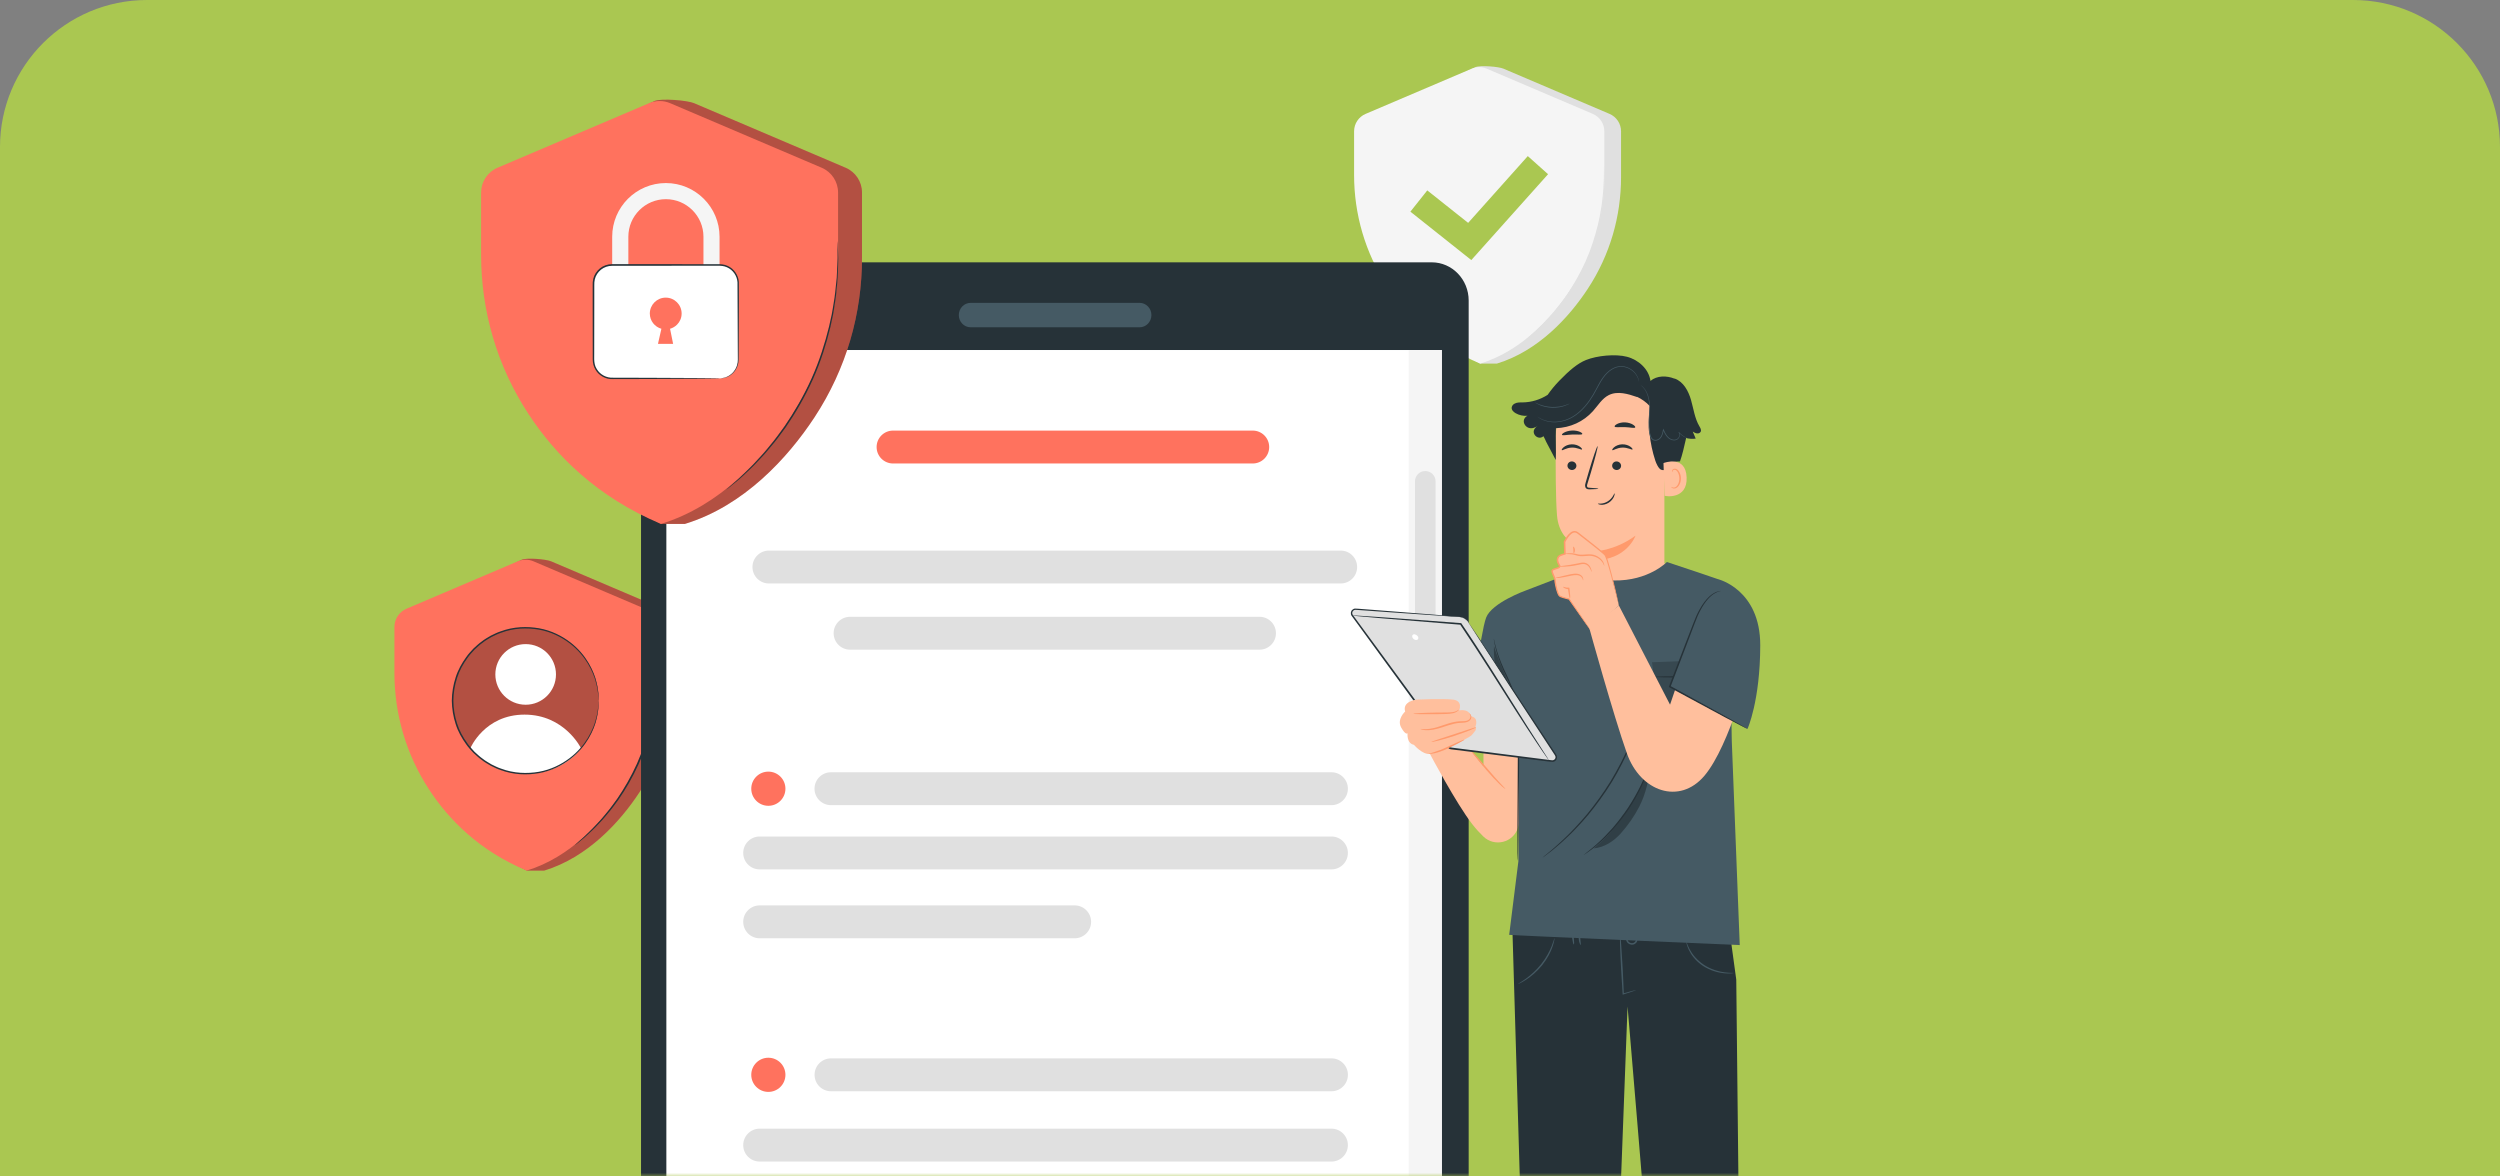 <svg xmlns="http://www.w3.org/2000/svg" width="340" height="160" viewBox="0 0 340 160" fill="none"><rect x="0" y="0" width="340" height="160" fill="#808080" stroke="none"/><path d="M0 20C0 8.954 8.954 0 20 0H320C331.046 0 340 8.954 340 20V160H0V20Z" fill="#AAC751"></path><mask id="mask0_3214_25591" style="mask-type:alpha" maskUnits="userSpaceOnUse" x="0" y="0" width="300" height="160"><path d="M0 20C0 8.954 8.954 0 20 0H280C291.046 0 300 8.954 300 20V160H0V20Z" fill="#D9D9D9"></path></mask><g mask="url(#mask0_3214_25591)"><path d="M200.676 9.129L187.995 15.489C187.045 15.893 186.43 16.825 186.43 17.856V23.787C186.43 29.085 187.908 34.34 190.952 38.974C193.236 42.455 196.267 46.904 201.304 49.449H203.581C209.191 47.736 213.379 43.175 215.941 39.273C218.984 34.639 220.463 29.384 220.463 24.086V17.856C220.463 16.825 219.847 15.897 218.898 15.489L204.456 9.333C203.81 9.06 201.322 8.852 200.676 9.129Z" fill="#E0E0E0"></path><path d="M200.167 9.334L185.721 15.49C184.772 15.893 184.156 16.825 184.156 17.857V23.788C184.156 29.086 185.635 34.34 188.678 38.975C191.24 42.877 195.203 46.896 201.307 49.449C206.917 47.737 211.105 43.176 213.667 39.274C216.711 34.639 218.189 29.385 218.189 24.087V17.857C218.189 16.825 217.574 15.898 216.624 15.49L202.183 9.334C201.537 9.061 200.813 9.061 200.167 9.334Z" fill="#F5F5F5"></path><path d="M218.143 22.479C218.143 22.479 218.16 22.574 218.169 22.752C218.177 22.955 218.19 23.215 218.203 23.536C218.217 23.879 218.238 24.295 218.212 24.781C218.186 25.266 218.212 25.821 218.138 26.428C218.082 27.035 218.039 27.707 217.913 28.414C217.857 28.769 217.809 29.138 217.735 29.515C217.653 29.892 217.571 30.274 217.488 30.672C217.111 32.246 216.586 33.954 215.823 35.658C215.056 37.362 214.15 38.901 213.231 40.236C212.75 40.887 212.307 41.515 211.83 42.057C211.596 42.33 211.384 42.608 211.154 42.851C210.924 43.093 210.703 43.328 210.495 43.549C210.088 44.004 209.667 44.364 209.316 44.702C208.969 45.04 208.644 45.309 208.379 45.521C208.128 45.725 207.924 45.885 207.768 46.015C207.625 46.128 207.551 46.18 207.547 46.176C207.543 46.172 207.608 46.102 207.742 45.981C207.894 45.846 208.089 45.673 208.327 45.456C208.583 45.235 208.895 44.958 209.238 44.611C209.58 44.268 209.988 43.9 210.391 43.44C210.595 43.215 210.812 42.981 211.037 42.738C211.263 42.491 211.471 42.218 211.696 41.944C212.164 41.403 212.598 40.774 213.07 40.124C213.972 38.793 214.865 37.267 215.628 35.571C216.387 33.881 216.912 32.185 217.297 30.629C217.384 30.239 217.471 29.853 217.553 29.485C217.631 29.112 217.679 28.743 217.74 28.392C217.874 27.69 217.922 27.022 217.991 26.419C218.073 25.817 218.06 25.262 218.099 24.781C218.134 24.299 218.13 23.883 218.13 23.541C218.13 23.22 218.134 22.96 218.138 22.756C218.138 22.578 218.147 22.483 218.156 22.483L218.143 22.479Z" fill="#E0E0E0"></path><path d="M200.097 35.371L191.812 28.785L194.11 25.893L199.668 30.311L207.78 21.229L210.537 23.691L200.097 35.371Z" fill="#AAC751"></path><path d="M70.967 76.117L57.67 82.789C56.677 83.214 56.031 84.189 56.031 85.269V91.49C56.031 97.048 57.583 102.554 60.774 107.419C63.172 111.069 66.345 115.734 71.634 118.4H74.019C79.902 116.605 84.294 111.823 86.982 107.731C90.172 102.866 91.725 97.36 91.725 91.802V85.269C91.725 84.189 91.079 83.214 90.086 82.789L74.938 76.334C74.262 76.048 71.647 75.831 70.975 76.117H70.967Z" fill="#FF725E"></path><path opacity="0.3" d="M70.967 76.117L57.67 82.789C56.677 83.214 56.031 84.189 56.031 85.269V91.49C56.031 97.048 57.583 102.554 60.774 107.419C63.172 111.069 66.345 115.734 71.634 118.4H74.019C79.902 116.605 84.294 111.823 86.982 107.731C90.172 102.866 91.725 97.36 91.725 91.802V85.269C91.725 84.189 91.079 83.214 90.086 82.789L74.938 76.334C74.262 76.048 71.647 75.831 70.975 76.117H70.967Z" fill="black"></path><path d="M70.427 76.334L55.279 82.789C54.287 83.214 53.641 84.189 53.641 85.269V91.49C53.641 97.048 55.193 102.554 58.384 107.419C61.067 111.511 65.225 115.725 71.628 118.4C77.511 116.605 81.903 111.823 84.591 107.731C87.782 102.866 89.334 97.36 89.334 91.802V85.269C89.334 84.189 88.688 83.214 87.695 82.789L72.547 76.334C71.871 76.048 71.108 76.048 70.432 76.334H70.427Z" fill="#FF725E"></path><path opacity="0.3" d="M75.084 104.554C80.199 102.57 82.737 96.816 80.753 91.702C78.769 86.587 73.015 84.049 67.901 86.033C62.787 88.017 60.249 93.771 62.232 98.885C64.216 103.999 69.97 106.537 75.084 104.554Z" fill="black"></path><path d="M71.49 95.844C73.767 95.844 75.613 93.998 75.613 91.721C75.613 89.444 73.767 87.598 71.49 87.598C69.213 87.598 67.367 89.444 67.367 91.721C67.367 93.998 69.213 95.844 71.49 95.844Z" fill="white"></path><path d="M63.961 101.766C63.961 101.766 65.882 97.188 71.34 97.188C76.798 97.188 79.022 101.766 79.022 101.766C79.022 101.766 76.586 105.364 71.201 105.225C66.324 105.1 63.965 101.766 63.965 101.766H63.961Z" fill="white"></path><path d="M81.414 95.293C81.414 95.293 81.406 95.237 81.392 95.133C81.384 95.016 81.371 94.86 81.358 94.66C81.349 94.556 81.345 94.439 81.336 94.313C81.323 94.188 81.293 94.049 81.271 93.902C81.223 93.602 81.176 93.256 81.059 92.878C80.881 92.115 80.521 91.209 79.953 90.255C79.381 89.302 78.557 88.309 77.439 87.463C76.324 86.627 74.915 85.916 73.294 85.63C71.681 85.352 69.865 85.404 68.13 86.063C67.688 86.206 67.276 86.423 66.852 86.627C66.448 86.87 66.023 87.095 65.646 87.403C65.248 87.676 64.896 88.018 64.532 88.352C64.203 88.716 63.856 89.076 63.57 89.493C62.984 90.303 62.477 91.205 62.165 92.198C61.844 93.182 61.671 94.231 61.658 95.293C61.671 96.36 61.844 97.405 62.165 98.393C62.473 99.386 62.984 100.288 63.57 101.098C63.856 101.515 64.203 101.87 64.532 102.239C64.896 102.568 65.248 102.911 65.646 103.188C66.023 103.491 66.448 103.717 66.852 103.964C67.276 104.168 67.693 104.389 68.135 104.528C69.869 105.187 71.686 105.239 73.298 104.961C74.92 104.675 76.329 103.964 77.443 103.127C78.561 102.282 79.385 101.289 79.957 100.335C80.525 99.377 80.885 98.475 81.063 97.712C81.18 97.335 81.223 96.988 81.275 96.689C81.297 96.542 81.328 96.403 81.341 96.277C81.349 96.152 81.358 96.035 81.362 95.93C81.375 95.731 81.388 95.575 81.397 95.458C81.406 95.354 81.414 95.298 81.418 95.298C81.423 95.298 81.423 95.354 81.418 95.458C81.418 95.575 81.41 95.731 81.406 95.93C81.406 96.035 81.397 96.152 81.392 96.282C81.384 96.412 81.358 96.55 81.336 96.698C81.293 97.001 81.254 97.348 81.145 97.734C80.981 98.51 80.629 99.425 80.066 100.4C79.498 101.371 78.674 102.39 77.543 103.253C76.415 104.111 74.989 104.844 73.337 105.143C71.694 105.434 69.839 105.39 68.07 104.723C67.619 104.58 67.194 104.359 66.76 104.15C66.349 103.903 65.911 103.674 65.529 103.361C65.122 103.08 64.762 102.733 64.389 102.395C64.051 102.022 63.695 101.658 63.405 101.233C62.807 100.405 62.282 99.481 61.966 98.467C61.636 97.457 61.463 96.386 61.445 95.298C61.458 94.209 61.636 93.138 61.966 92.128C62.282 91.114 62.807 90.191 63.405 89.362C63.695 88.938 64.051 88.573 64.389 88.201C64.762 87.862 65.122 87.516 65.529 87.234C65.915 86.922 66.349 86.692 66.76 86.445C67.194 86.237 67.619 86.016 68.07 85.872C69.843 85.205 71.698 85.161 73.337 85.452C74.989 85.751 76.415 86.484 77.543 87.342C78.674 88.209 79.498 89.224 80.066 90.195C80.629 91.17 80.981 92.089 81.145 92.861C81.254 93.243 81.297 93.594 81.336 93.897C81.358 94.049 81.379 94.188 81.392 94.313C81.397 94.439 81.401 94.556 81.406 94.665C81.41 94.864 81.414 95.02 81.418 95.137C81.418 95.246 81.418 95.298 81.418 95.298L81.414 95.293Z" fill="#263238"></path><path d="M89.281 90.121C89.281 90.121 89.298 90.221 89.307 90.407C89.316 90.62 89.329 90.893 89.342 91.231C89.355 91.591 89.376 92.029 89.35 92.536C89.342 92.792 89.333 93.065 89.324 93.351C89.324 93.641 89.303 93.945 89.268 94.261C89.207 94.899 89.164 95.601 89.034 96.347C88.973 96.72 88.926 97.105 88.847 97.5C88.765 97.894 88.674 98.298 88.587 98.714C88.193 100.361 87.642 102.152 86.84 103.942C86.034 105.729 85.084 107.346 84.122 108.742C83.619 109.422 83.151 110.081 82.652 110.649C82.405 110.935 82.184 111.226 81.946 111.482C81.707 111.737 81.473 111.98 81.256 112.214C80.827 112.691 80.385 113.068 80.016 113.424C79.652 113.779 79.314 114.057 79.032 114.282C78.768 114.495 78.555 114.668 78.391 114.798C78.243 114.915 78.161 114.972 78.156 114.967C78.152 114.963 78.222 114.889 78.36 114.764C78.516 114.62 78.72 114.438 78.972 114.213C79.24 113.979 79.57 113.693 79.925 113.328C80.285 112.969 80.714 112.583 81.135 112.102C81.352 111.867 81.577 111.62 81.811 111.365C82.045 111.109 82.262 110.818 82.505 110.532C82.995 109.964 83.45 109.305 83.948 108.625C84.894 107.229 85.83 105.624 86.628 103.851C87.421 102.074 87.972 100.301 88.379 98.666C88.47 98.254 88.561 97.855 88.648 97.465C88.726 97.075 88.778 96.689 88.843 96.321C88.982 95.584 89.034 94.886 89.103 94.253C89.142 93.936 89.168 93.633 89.173 93.347C89.186 93.061 89.203 92.792 89.212 92.536C89.246 92.029 89.242 91.591 89.242 91.235C89.242 90.897 89.246 90.624 89.251 90.412C89.251 90.225 89.259 90.125 89.268 90.125L89.281 90.121Z" fill="#263238"></path><path d="M194.715 202.771H92.204C89.43 202.771 87.18 200.443 87.18 197.573V40.874C87.18 38.004 89.43 35.676 92.204 35.676H194.715C197.49 35.676 199.74 38.004 199.74 40.874V197.568C199.74 200.438 197.49 202.766 194.715 202.766V202.771Z" fill="#263238"></path><path d="M154.989 44.51H132.003C131.118 44.51 130.398 43.769 130.398 42.85C130.398 41.935 131.118 41.19 132.003 41.19H154.989C155.873 41.19 156.593 41.931 156.593 42.85C156.593 43.765 155.873 44.51 154.989 44.51Z" fill="#455A64"></path><path d="M196.088 47.602H90.625V187.141H196.088V47.602Z" fill="white"></path><path d="M196.086 47.602H191.586V187.141H196.086V47.602Z" fill="#F5F5F5"></path><path d="M193.838 97.731C193.062 97.731 192.438 97.103 192.438 96.331V65.463C192.438 64.687 193.066 64.062 193.838 64.062C194.614 64.062 195.238 64.691 195.238 65.463V96.331C195.238 97.107 194.61 97.731 193.838 97.731Z" fill="#E0E0E0"></path><path d="M182.333 79.353H104.573C103.337 79.353 102.336 78.352 102.336 77.116C102.336 75.88 103.337 74.879 104.573 74.879H182.333C183.568 74.879 184.57 75.88 184.57 77.116C184.57 78.352 183.568 79.353 182.333 79.353Z" fill="#E0E0E0"></path><path d="M170.372 63.035H121.456C120.22 63.035 119.219 62.033 119.219 60.798C119.219 59.562 120.22 58.56 121.456 58.56H170.372C171.608 58.56 172.609 59.562 172.609 60.798C172.609 62.033 171.608 63.035 170.372 63.035Z" fill="#FF725E"></path><path d="M171.292 88.357H115.612C114.376 88.357 113.375 87.356 113.375 86.12C113.375 84.884 114.376 83.883 115.612 83.883H171.292C172.527 83.883 173.529 84.884 173.529 86.12C173.529 87.356 172.527 88.357 171.292 88.357Z" fill="#E0E0E0"></path><path d="M146.153 127.607H103.315C102.08 127.607 101.078 126.605 101.078 125.37C101.078 124.134 102.08 123.133 103.315 123.133H146.153C147.389 123.133 148.39 124.134 148.39 125.37C148.39 126.605 147.389 127.607 146.153 127.607Z" fill="#E0E0E0"></path><path d="M181.075 118.238H103.315C102.08 118.238 101.078 117.236 101.078 116.001C101.078 114.765 102.08 113.764 103.315 113.764H181.075C182.311 113.764 183.312 114.765 183.312 116.001C183.312 117.236 182.311 118.238 181.075 118.238Z" fill="#E0E0E0"></path><path d="M181.08 143.938H113.018C111.783 143.938 110.781 144.939 110.781 146.175C110.781 147.41 111.783 148.412 113.018 148.412H181.08C182.315 148.412 183.317 147.41 183.317 146.175C183.317 144.939 182.315 143.938 181.08 143.938Z" fill="#E0E0E0"></path><path d="M181.075 157.972H103.315C102.08 157.972 101.078 156.971 101.078 155.735C101.078 154.5 102.08 153.498 103.315 153.498H181.075C182.311 153.498 183.312 154.5 183.312 155.735C183.312 156.971 182.311 157.972 181.075 157.972Z" fill="#E0E0E0"></path><path d="M106.819 146.175C106.819 147.459 105.779 148.499 104.496 148.499C103.212 148.499 102.172 147.459 102.172 146.175C102.172 144.892 103.212 143.852 104.496 143.852C105.779 143.852 106.819 144.892 106.819 146.175Z" fill="#FF725E"></path><path d="M181.076 109.501H113.011C111.775 109.501 110.773 108.5 110.773 107.264C110.773 106.029 111.775 105.027 113.011 105.027H181.076C182.312 105.027 183.313 106.029 183.313 107.264C183.313 108.5 182.312 109.501 181.076 109.501Z" fill="#E0E0E0"></path><path d="M104.496 109.589C105.779 109.589 106.819 108.549 106.819 107.265C106.819 105.982 105.779 104.941 104.496 104.941C103.212 104.941 102.172 105.982 102.172 107.265C102.172 108.549 103.212 109.589 104.496 109.589Z" fill="#FF725E"></path><path d="M88.995 13.743L70.908 22.817C69.555 23.393 68.68 24.72 68.68 26.19V34.652C68.68 42.213 70.791 49.7 75.131 56.316C78.391 61.28 82.709 67.627 89.901 71.252H93.149C101.152 68.811 107.126 62.303 110.781 56.737C115.12 50.125 117.232 42.634 117.232 35.073V26.185C117.232 24.716 116.356 23.389 115.003 22.812L94.397 14.033C93.478 13.643 89.923 13.348 89.004 13.738L88.995 13.743Z" fill="#FF725E"></path><path opacity="0.3" d="M88.995 13.743L70.908 22.817C69.555 23.393 68.68 24.72 68.68 26.19V34.652C68.68 42.213 70.791 49.7 75.131 56.316C78.391 61.28 82.709 67.627 89.901 71.252H93.149C101.152 68.811 107.126 62.303 110.781 56.737C115.12 50.125 117.232 42.634 117.232 35.073V26.185C117.232 24.716 116.356 23.389 115.003 22.812L94.397 14.033C93.478 13.643 89.923 13.348 89.004 13.738L88.995 13.743Z" fill="black"></path><path d="M88.264 14.037L67.658 22.816C66.305 23.393 65.43 24.72 65.43 26.189V34.652C65.43 42.213 67.541 49.7 71.881 56.316C75.531 61.883 81.189 67.61 89.894 71.251C97.897 68.811 103.872 62.303 107.526 56.737C111.866 50.125 113.977 42.633 113.977 35.073V26.185C113.977 24.715 113.102 23.389 111.749 22.812L91.143 14.033C90.224 13.643 89.188 13.643 88.269 14.033L88.264 14.037Z" fill="#FF725E"></path><path d="M113.91 32.784C113.91 32.784 113.919 32.818 113.923 32.883C113.927 32.961 113.932 33.057 113.94 33.174C113.949 33.451 113.962 33.824 113.979 34.292C113.997 34.778 114.023 35.376 113.984 36.066C113.971 36.412 113.962 36.781 113.949 37.175C113.94 37.37 113.936 37.574 113.927 37.782C113.91 37.99 113.888 38.199 113.871 38.415C113.784 39.282 113.728 40.236 113.546 41.246C113.464 41.754 113.399 42.278 113.294 42.816C113.177 43.349 113.06 43.9 112.939 44.463C112.397 46.705 111.651 49.137 110.563 51.569C109.471 53.997 108.179 56.191 106.874 58.094C106.189 59.022 105.556 59.919 104.879 60.691C104.546 61.081 104.246 61.475 103.921 61.822C103.596 62.169 103.284 62.503 102.985 62.819C102.404 63.47 101.806 63.986 101.307 64.467C101.051 64.701 100.826 64.931 100.6 65.121C100.375 65.308 100.167 65.481 99.976 65.637C99.612 65.936 99.322 66.175 99.109 66.348C99.018 66.422 98.944 66.478 98.879 66.53C98.827 66.569 98.797 66.587 98.797 66.587C98.797 66.587 98.819 66.561 98.866 66.513C98.923 66.461 98.996 66.396 99.083 66.314C99.291 66.132 99.569 65.884 99.924 65.572C100.111 65.412 100.31 65.234 100.535 65.039C100.756 64.84 100.978 64.61 101.229 64.371C101.719 63.886 102.304 63.361 102.876 62.707C103.171 62.386 103.479 62.052 103.8 61.705C104.121 61.354 104.42 60.964 104.745 60.569C105.413 59.797 106.037 58.9 106.713 57.972C108.001 56.073 109.28 53.893 110.368 51.478C111.452 49.059 112.198 46.644 112.748 44.416C112.874 43.856 112.995 43.31 113.112 42.777C113.221 42.243 113.29 41.719 113.377 41.216C113.563 40.21 113.633 39.261 113.728 38.398C113.75 38.181 113.771 37.973 113.793 37.765C113.802 37.557 113.81 37.358 113.823 37.162C113.841 36.772 113.858 36.404 113.875 36.057C113.923 35.367 113.91 34.774 113.906 34.288C113.906 33.816 113.906 33.443 113.906 33.169C113.906 33.052 113.91 32.957 113.91 32.879C113.91 32.814 113.914 32.779 113.919 32.779L113.91 32.784Z" fill="#263238"></path><path d="M97.868 44.157H95.67V32.195C95.67 29.382 93.381 27.088 90.563 27.088C87.745 27.088 85.456 29.377 85.456 32.195V44.157H83.258V32.195C83.258 28.168 86.535 24.895 90.559 24.895C94.582 24.895 97.859 28.172 97.859 32.195V44.157H97.868Z" fill="#F5F5F5"></path><path d="M97.883 36.041H83.238C81.847 36.041 80.719 37.169 80.719 38.56V48.947C80.719 50.339 81.847 51.466 83.238 51.466H97.883C99.274 51.466 100.401 50.339 100.401 48.947V38.56C100.401 37.169 99.274 36.041 97.883 36.041Z" fill="white"></path><path d="M97.883 51.467C97.883 51.467 98.118 51.467 98.538 51.354C98.946 51.241 99.574 50.938 99.999 50.222C100.212 49.871 100.346 49.425 100.346 48.926C100.346 48.419 100.342 47.868 100.337 47.274C100.333 46.086 100.329 44.738 100.32 43.251C100.311 41.76 100.307 40.13 100.298 38.382C100.246 37.541 99.7 36.709 98.868 36.349C98.451 36.158 98.005 36.124 97.519 36.141C97.038 36.141 96.552 36.141 96.058 36.141C92.117 36.141 87.782 36.145 83.234 36.15C82.692 36.154 82.15 36.336 81.734 36.674C81.318 37.012 81.01 37.481 80.893 37.997C80.832 38.257 80.819 38.513 80.824 38.794C80.824 39.067 80.824 39.345 80.824 39.614C80.824 40.16 80.824 40.702 80.824 41.235C80.824 43.381 80.819 45.449 80.815 47.422C80.854 48.401 80.65 49.412 81.157 50.183C81.617 50.964 82.497 51.41 83.351 51.367C85.103 51.371 86.737 51.376 88.228 51.38C91.198 51.393 93.609 51.406 95.287 51.415C96.11 51.423 96.756 51.432 97.207 51.436C97.419 51.441 97.584 51.445 97.706 51.449C97.818 51.449 97.875 51.458 97.875 51.462C97.875 51.467 97.818 51.471 97.706 51.475C97.584 51.475 97.415 51.48 97.207 51.488C96.756 51.493 96.11 51.501 95.287 51.51C93.609 51.519 91.198 51.532 88.228 51.545C86.737 51.545 85.103 51.553 83.351 51.558C82.449 51.61 81.483 51.133 80.988 50.287C80.733 49.876 80.607 49.373 80.611 48.883C80.611 48.401 80.611 47.916 80.611 47.422C80.611 45.449 80.611 43.381 80.603 41.235C80.603 40.697 80.603 40.16 80.603 39.614C80.603 39.341 80.603 39.067 80.603 38.794C80.598 38.526 80.607 38.226 80.676 37.945C80.802 37.377 81.14 36.865 81.595 36.496C82.05 36.124 82.644 35.929 83.234 35.92C87.782 35.92 92.113 35.924 96.058 35.929C96.552 35.929 97.038 35.929 97.519 35.929C97.987 35.911 98.512 35.95 98.95 36.158C99.847 36.549 100.433 37.455 100.485 38.361C100.498 40.125 100.485 41.751 100.48 43.242C100.476 44.73 100.467 46.078 100.463 47.266C100.463 47.855 100.459 48.406 100.454 48.917C100.45 49.433 100.303 49.902 100.073 50.261C99.622 50.994 98.967 51.289 98.547 51.389C98.113 51.493 97.879 51.458 97.879 51.458L97.883 51.467Z" fill="#263238"></path><path d="M92.077 44.153C92.463 43.767 92.702 43.234 92.702 42.64C92.702 41.443 91.731 40.477 90.538 40.477C89.346 40.477 88.375 41.448 88.375 42.64C88.375 43.628 89.043 44.456 89.949 44.712L89.485 46.767H91.544L91.128 44.712C91.492 44.608 91.817 44.413 92.077 44.149" fill="#FF725E"></path><path d="M226.357 59.621V77.189C226.396 80.228 226.843 84.996 222.035 84.836C217.873 84.385 216.772 80.444 216.737 77.609C216.72 76.265 216.707 75.142 216.694 75.003C216.694 75.003 212.142 74.631 211.756 70.135C211.569 67.963 211.552 63.454 211.582 59.374C211.617 54.996 215.012 51.376 219.382 51.055L219.815 51.024C224.519 50.955 226.414 54.913 226.353 59.617L226.357 59.621Z" fill="#FFBF9D"></path><path d="M216.695 75.007C216.695 75.007 219.544 74.968 222.431 72.848C222.431 72.848 221.243 76.242 216.721 76.164L216.7 75.011L216.695 75.007Z" fill="#FF9A6C"></path><path d="M219.265 61.22C219.356 61.312 219.872 60.895 220.627 60.874C221.381 60.843 221.945 61.225 222.023 61.125C222.062 61.082 221.971 60.917 221.723 60.744C221.481 60.57 221.073 60.41 220.605 60.427C220.137 60.444 219.747 60.631 219.525 60.822C219.3 61.012 219.226 61.181 219.27 61.225L219.265 61.22Z" fill="#263238"></path><path d="M219.25 63.35C219.263 63.671 219.545 63.926 219.883 63.922C220.217 63.913 220.481 63.649 220.468 63.328C220.455 63.007 220.173 62.752 219.84 62.756C219.501 62.76 219.241 63.029 219.254 63.35H219.25Z" fill="#263238"></path><path d="M217.378 66.462C217.378 66.423 216.944 66.379 216.237 66.34C216.06 66.336 215.891 66.314 215.852 66.193C215.8 66.067 215.86 65.872 215.93 65.66C216.064 65.222 216.207 64.758 216.355 64.277C216.94 62.309 217.352 60.696 217.269 60.674C217.191 60.652 216.649 62.226 216.064 64.194C215.925 64.68 215.791 65.144 215.661 65.586C215.609 65.79 215.509 66.028 215.622 66.288C215.678 66.418 215.817 66.505 215.93 66.527C216.047 66.553 216.146 66.549 216.233 66.549C216.935 66.535 217.373 66.505 217.373 66.466L217.378 66.462Z" fill="#263238"></path><path d="M219.591 58.011C219.664 58.18 220.267 58.055 220.991 58.089C221.715 58.111 222.309 58.284 222.391 58.124C222.43 58.046 222.317 57.894 222.07 57.742C221.828 57.595 221.446 57.465 221.013 57.443C220.579 57.426 220.189 57.526 219.937 57.656C219.682 57.786 219.56 57.929 219.591 58.007V58.011Z" fill="#263238"></path><path d="M212.432 59.138C212.51 59.273 213.1 59.125 213.811 59.099C214.522 59.065 215.116 59.169 215.19 59.026C215.224 58.956 215.107 58.835 214.856 58.727C214.609 58.618 214.227 58.536 213.802 58.553C213.373 58.57 212.996 58.683 212.753 58.813C212.506 58.943 212.393 59.073 212.428 59.138H212.432Z" fill="#263238"></path><path d="M205.608 55.337C205.656 55.155 205.79 55.008 205.95 54.912C206.302 54.704 206.709 54.73 207.099 54.726C208.291 54.709 209.479 54.344 210.481 53.698C210.949 53.022 211.482 52.385 212.055 51.791C213.416 50.386 214.539 49.428 215.701 48.96C217.201 48.357 219.711 48.11 221.276 48.522C222.841 48.934 224.246 50.204 224.463 51.804C225.338 51.062 226.656 51.067 227.727 51.496L227.753 51.483C228.945 51.908 229.622 53.165 229.973 54.379C230.324 55.593 230.476 56.889 231.117 57.977C231.252 58.203 231.412 58.476 231.295 58.714C231.204 58.897 230.97 58.974 230.771 58.944C230.567 58.914 230.389 58.801 230.216 58.693C230.35 59.009 230.48 59.33 230.614 59.647C230.185 59.72 229.739 59.685 229.318 59.56C229.067 60.696 228.763 61.992 228.473 62.759C227.974 62.759 227.519 62.794 227.211 63.072C226.795 63.444 226.609 64.151 225.915 63.882C225.564 63.748 225.239 63.006 225.122 62.647C224.337 60.262 224.077 57.709 224.363 55.216C223.869 54.691 223.275 54.262 222.62 53.958L222.672 54.006C221.415 53.568 219.993 53.139 218.8 53.729C217.877 54.188 217.331 55.146 216.641 55.914C215.332 57.366 213.563 58.155 211.608 58.237C211.543 59.503 211.647 61.294 211.582 62.56L210.516 60.531V60.54C210.429 60.392 210.355 60.24 210.286 60.093L210.264 60.05C210.151 59.803 210.047 59.56 209.909 59.321C209.909 59.321 209.9 59.33 209.896 59.33C209.211 59.937 208.196 59.009 208.738 58.272C208.846 58.125 208.972 57.995 209.12 57.886C208.807 58.181 208.339 58.32 207.927 58.194C207.515 58.068 207.199 57.652 207.234 57.223C207.26 56.928 207.468 56.668 207.732 56.551C207.177 56.594 206.609 56.473 206.128 56.196C205.812 56.013 205.499 55.719 205.608 55.32V55.337Z" fill="#263238"></path><path d="M223.051 52.324C223.051 52.324 223.238 52.441 223.502 52.736C223.762 53.027 224.053 53.538 224.191 54.232C224.261 54.574 224.308 54.96 224.308 55.376C224.308 55.792 224.278 56.235 224.243 56.703C224.213 57.171 224.178 57.665 224.209 58.177C224.222 58.433 224.256 58.693 224.308 58.957C224.365 59.213 224.434 59.491 224.625 59.712C224.781 59.889 225.037 59.972 225.258 59.924C225.483 59.885 225.683 59.764 225.83 59.603C226.121 59.265 226.19 58.836 226.264 58.459L226.168 58.472C226.324 58.81 226.481 59.148 226.715 59.413C226.944 59.681 227.265 59.859 227.59 59.889C227.751 59.903 227.916 59.877 228.054 59.807C228.197 59.738 228.297 59.621 228.371 59.495C228.44 59.369 228.475 59.23 228.466 59.096C228.457 58.962 228.405 58.836 228.323 58.745L228.275 58.788C228.622 59.183 228.986 59.395 229.242 59.512C229.368 59.573 229.472 59.608 229.541 59.629C229.611 59.651 229.65 59.66 229.65 59.655C229.65 59.655 229.615 59.638 229.55 59.612C229.485 59.586 229.385 59.543 229.26 59.482C229.012 59.356 228.661 59.139 228.327 58.745L228.28 58.788C228.431 58.949 228.44 59.23 228.31 59.456C228.245 59.569 228.15 59.673 228.024 59.729C227.898 59.79 227.751 59.812 227.603 59.798C227.304 59.768 227.005 59.603 226.793 59.348C226.572 59.092 226.42 58.767 226.264 58.424L226.199 58.281L226.168 58.437C226.095 58.814 226.021 59.226 225.756 59.53C225.626 59.677 225.44 59.785 225.245 59.82C225.05 59.859 224.842 59.794 224.707 59.638C224.538 59.447 224.469 59.183 224.413 58.931C224.356 58.676 224.326 58.42 224.313 58.168C224.282 57.661 224.313 57.171 224.339 56.707C224.369 56.239 224.4 55.792 224.391 55.376C224.391 54.956 224.339 54.566 224.261 54.219C224.113 53.517 223.801 53.001 223.528 52.714C223.251 52.424 223.047 52.329 223.047 52.329L223.051 52.324Z" fill="#455A64"></path><path d="M209.133 56.699C209.133 56.699 209.146 56.712 209.167 56.729C209.198 56.751 209.237 56.777 209.28 56.812C209.328 56.851 209.393 56.89 209.471 56.933C209.549 56.976 209.636 57.033 209.744 57.076C210.16 57.276 210.832 57.471 211.669 57.423C212.497 57.375 213.494 57.081 214.383 56.422C215.28 55.776 216.069 54.822 216.715 53.733C217.041 53.187 217.309 52.628 217.604 52.116C217.895 51.6 218.22 51.124 218.61 50.746C218.996 50.369 219.442 50.087 219.906 49.957C220.136 49.888 220.37 49.875 220.591 49.879C220.812 49.892 221.025 49.936 221.216 50.001C221.601 50.131 221.918 50.343 222.152 50.564C222.39 50.785 222.551 51.02 222.659 51.223C222.863 51.635 222.876 51.904 222.893 51.9C222.893 51.9 222.893 51.882 222.893 51.852C222.889 51.813 222.88 51.77 222.872 51.713C222.85 51.592 222.798 51.418 222.703 51.206C222.599 50.998 222.438 50.755 222.2 50.521C221.961 50.291 221.645 50.066 221.246 49.927C221.046 49.858 220.83 49.81 220.6 49.797C220.37 49.788 220.127 49.806 219.889 49.871C219.408 50.001 218.944 50.287 218.549 50.673C218.146 51.059 217.817 51.54 217.522 52.06C217.223 52.58 216.958 53.135 216.633 53.677C215.991 54.761 215.215 55.702 214.335 56.343C213.464 56.998 212.488 57.293 211.673 57.349C210.85 57.406 210.186 57.224 209.77 57.041C209.35 56.855 209.15 56.686 209.141 56.699H209.133Z" fill="#455A64"></path><path d="M208.727 54.721C208.727 54.721 208.779 54.768 208.887 54.833C208.995 54.903 209.156 54.985 209.364 55.076C209.572 55.167 209.828 55.254 210.118 55.323C210.413 55.388 210.738 55.44 211.085 55.453C211.432 55.462 211.761 55.436 212.06 55.388C212.355 55.336 212.62 55.267 212.832 55.189C213.045 55.111 213.214 55.037 213.326 54.977C213.439 54.916 213.5 54.881 213.496 54.877C213.487 54.859 213.24 54.985 212.811 55.12C212.598 55.189 212.338 55.25 212.047 55.293C211.757 55.332 211.432 55.358 211.094 55.349C210.756 55.336 210.435 55.293 210.144 55.232C209.858 55.167 209.602 55.089 209.394 55.011C208.978 54.851 208.735 54.708 208.727 54.725V54.721Z" fill="#455A64"></path><path d="M212.398 61.22C212.489 61.312 213.005 60.895 213.759 60.874C214.514 60.843 215.077 61.225 215.155 61.125C215.194 61.082 215.103 60.917 214.856 60.744C214.614 60.57 214.206 60.41 213.738 60.427C213.27 60.444 212.879 60.631 212.658 60.822C212.433 61.012 212.359 61.181 212.402 61.225L212.398 61.22Z" fill="#263238"></path><path d="M213.172 63.348C213.185 63.669 213.467 63.925 213.805 63.92C214.139 63.911 214.403 63.647 214.39 63.326C214.377 63.005 214.095 62.75 213.761 62.754C213.423 62.758 213.163 63.027 213.176 63.348H213.172Z" fill="#263238"></path><path d="M226.234 62.98C226.308 62.941 229.256 61.84 229.382 64.923C229.508 68.005 226.39 67.494 226.382 67.407C226.373 67.32 226.234 62.98 226.234 62.98Z" fill="#FFBF9D"></path><path d="M227.275 66.202C227.275 66.202 227.332 66.237 227.423 66.276C227.514 66.315 227.666 66.337 227.826 66.267C228.147 66.133 228.398 65.608 228.39 65.049C228.39 64.767 228.316 64.503 228.208 64.286C228.103 64.065 227.952 63.913 227.787 63.891C227.622 63.861 227.51 63.965 227.475 64.052C227.436 64.138 227.457 64.199 227.444 64.208C227.436 64.216 227.375 64.16 227.397 64.03C227.405 63.969 227.44 63.896 227.51 63.831C227.583 63.766 227.687 63.731 227.804 63.74C228.043 63.748 228.264 63.956 228.385 64.195C228.52 64.433 228.602 64.732 228.606 65.045C228.611 65.665 228.316 66.258 227.878 66.406C227.666 66.471 227.479 66.415 227.384 66.345C227.284 66.272 227.267 66.206 227.275 66.198V66.202Z" fill="#FF9A6C"></path><path d="M219.581 67.1C219.607 67.104 219.607 67.282 219.498 67.542C219.39 67.798 219.156 68.132 218.787 68.366C218.423 68.6 218.016 68.678 217.738 68.648C217.456 68.622 217.3 68.531 217.313 68.505C217.322 68.47 217.487 68.505 217.742 68.487C217.998 68.474 218.345 68.383 218.67 68.175C219 67.967 219.225 67.69 219.36 67.469C219.494 67.247 219.546 67.091 219.581 67.1Z" fill="#263238"></path><path d="M205.68 126.174C205.688 126.686 207.795 197.21 207.795 197.21H219.063L221.348 136.883C221.348 136.883 224.014 168.427 224.014 169.108C224.014 169.788 226.368 197.552 226.368 197.552L236.817 196.75L236.132 133.232L234.857 123.92L205.684 126.174H205.68Z" fill="#263238"></path><path d="M222.52 134.645C222.52 134.645 222.364 134.723 222.061 134.827C221.761 134.931 221.328 135.074 220.79 135.243L220.686 135.278L220.678 135.178C220.617 134.328 220.543 133.197 220.478 131.952C220.404 130.604 220.352 129.382 220.326 128.501C220.313 128.059 220.305 127.699 220.305 127.452C220.305 127.205 220.313 127.066 220.326 127.066C220.344 127.066 220.365 127.201 220.391 127.448C220.417 127.695 220.448 128.051 220.482 128.493C220.547 129.377 220.626 130.595 220.699 131.944C220.764 133.188 220.816 134.324 220.842 135.174L220.734 135.109C221.28 134.957 221.722 134.835 222.03 134.753C222.338 134.675 222.511 134.636 222.516 134.649L222.52 134.645Z" fill="#455A64"></path><path d="M221.667 127.314C221.667 127.314 221.701 127.258 221.818 127.223C221.931 127.188 222.118 127.175 222.317 127.262C222.512 127.336 222.725 127.561 222.694 127.843C222.673 128.108 222.456 128.398 222.096 128.467C221.736 128.528 221.411 128.342 221.264 128.112C221.103 127.873 221.16 127.6 221.272 127.444C221.385 127.275 221.537 127.188 221.645 127.149C221.758 127.11 221.823 127.119 221.823 127.132C221.84 127.162 221.567 127.214 221.411 127.509C221.337 127.652 221.316 127.852 221.437 128.016C221.554 128.181 221.805 128.311 222.048 128.268C222.287 128.225 222.464 128.012 222.486 127.821C222.517 127.626 222.386 127.462 222.239 127.384C221.923 127.214 221.675 127.345 221.667 127.31V127.314Z" fill="#455A64"></path><path d="M226.841 128.039C226.781 128.044 226.694 127.74 226.651 127.359C226.607 126.977 226.62 126.661 226.681 126.656C226.742 126.652 226.828 126.955 226.872 127.341C226.915 127.723 226.902 128.039 226.841 128.044V128.039Z" fill="#455A64"></path><path d="M227.617 127.965C227.556 127.965 227.504 127.639 227.5 127.236C227.5 126.833 227.548 126.508 227.608 126.508C227.669 126.508 227.721 126.833 227.725 127.236C227.725 127.639 227.678 127.965 227.617 127.965Z" fill="#455A64"></path><path d="M214.033 128.454C213.973 128.458 213.877 128.094 213.821 127.634C213.765 127.175 213.769 126.802 213.83 126.793C213.89 126.784 213.986 127.153 214.042 127.613C214.098 128.072 214.094 128.445 214.033 128.454Z" fill="#455A64"></path><path d="M214.983 128.52C214.927 128.537 214.728 128.164 214.706 127.661C214.68 127.158 214.845 126.772 214.901 126.785C214.962 126.798 214.901 127.184 214.927 127.653C214.944 128.121 215.04 128.502 214.979 128.52H214.983Z" fill="#455A64"></path><path d="M211.419 127.578C211.419 127.578 211.419 127.691 211.38 127.89C211.346 128.09 211.272 128.372 211.155 128.718C210.925 129.408 210.474 130.331 209.759 131.233C209.039 132.13 208.211 132.815 207.557 133.236C207.231 133.448 206.954 133.604 206.754 133.7C206.555 133.795 206.447 133.843 206.438 133.834C206.421 133.808 206.846 133.583 207.47 133.136C208.09 132.694 208.888 132.013 209.594 131.129C210.297 130.244 210.756 129.347 211.021 128.679C211.285 128.012 211.385 127.574 211.419 127.582V127.578Z" fill="#455A64"></path><path d="M235.783 132.331C235.783 132.331 235.662 132.366 235.441 132.383C235.219 132.4 234.894 132.405 234.495 132.366C233.706 132.296 232.601 132.014 231.608 131.36C230.615 130.705 229.991 129.847 229.683 129.192C229.527 128.863 229.436 128.585 229.388 128.39C229.341 128.195 229.328 128.086 229.341 128.082C229.375 128.073 229.471 128.507 229.813 129.136C230.147 129.764 230.767 130.579 231.725 131.212C232.683 131.845 233.741 132.136 234.513 132.235C235.289 132.34 235.779 132.296 235.779 132.327L235.783 132.331Z" fill="#455A64"></path><path d="M200.212 102.292L201.751 104.217V100.901H206.607C206.607 100.901 207.145 108.492 207.032 110.109C206.993 110.677 206.741 111.609 206.438 112.585C205.805 114.605 203.251 115.238 201.734 113.764C201.222 113.27 200.702 112.706 200.217 112.073C198.058 109.298 194.477 102.544 194.477 102.544L198.214 100.285L200.217 102.288L200.212 102.292Z" fill="#FFBF9D"></path><path d="M199.908 101.937C199.886 101.959 200.133 102.275 200.541 102.783C200.948 103.29 201.516 103.988 202.166 104.747C202.817 105.501 203.428 106.169 203.905 106.619C204.377 107.075 204.711 107.309 204.729 107.287C204.75 107.261 204.46 106.984 204.018 106.507C203.575 106.03 202.986 105.353 202.34 104.599C201.056 103.082 199.964 101.885 199.908 101.937Z" fill="#FF9A6C"></path><path d="M211.281 78.972L216.397 76.965L225.827 76.432L230.257 78.114L224.188 81.487L218.951 81.296L211.281 78.972Z" fill="#FFBF9D"></path><path d="M205.248 127.138C205.711 127.217 236.605 128.53 236.605 128.53L235.522 100.753L235.431 95.299L233.675 78.777C233.675 78.777 229.058 77.19 226.699 76.432C226.699 76.432 224.219 79.016 219.502 78.946C214.894 78.877 213.931 77.841 213.931 77.841L207.489 80.312C207.489 80.312 202.906 81.955 202.117 83.984C201.35 85.957 199.945 97.229 199.945 97.229H206.626L206.5 117.141L205.248 127.143V127.138Z" fill="#455A64"></path><g opacity="0.2"><path d="M224.672 90.066L225.63 97.068L230.26 99.136L233.69 96.218V89.715L224.672 90.066Z" fill="black"></path></g><path d="M233.57 92.051C233.57 92.108 231.645 92.155 229.269 92.155C226.894 92.155 224.969 92.108 224.969 92.051C224.969 91.995 226.894 91.947 229.269 91.947C231.645 91.947 233.57 91.995 233.57 92.051Z" fill="#263238"></path><path d="M203.162 86.871C203.162 86.871 203.184 86.932 203.21 87.058C203.24 87.196 203.284 87.374 203.331 87.595C203.448 88.059 203.635 88.74 203.947 89.568C204.255 90.396 204.688 91.371 205.221 92.464C205.724 93.578 206.18 94.861 206.656 96.249V96.262L206.661 96.279C206.648 97.944 206.639 99.765 206.626 101.668C206.583 105.917 206.539 109.762 206.509 112.567C206.483 113.946 206.466 115.069 206.453 115.871C206.444 116.243 206.435 116.543 206.427 116.768C206.418 116.972 206.409 117.08 206.405 117.08C206.396 117.08 206.392 116.972 206.388 116.768C206.388 116.543 206.379 116.243 206.375 115.871C206.375 115.069 206.375 113.946 206.37 112.567C206.383 109.762 206.405 105.917 206.427 101.668C206.444 99.765 206.461 97.944 206.474 96.283V96.314C206.011 94.926 205.564 93.639 205.078 92.533C204.558 91.436 204.133 90.448 203.838 89.611C203.539 88.774 203.37 88.085 203.271 87.612C203.223 87.374 203.192 87.192 203.175 87.066C203.158 86.941 203.153 86.875 203.158 86.875L203.162 86.871Z" fill="#263238"></path><path d="M235.916 83.623C235.916 83.623 235.925 83.835 235.912 84.217C235.894 84.633 235.877 85.175 235.851 85.83C235.795 87.226 235.721 89.09 235.638 91.149C235.543 93.209 235.461 95.073 235.396 96.469C235.357 97.124 235.326 97.665 235.305 98.082C235.279 98.463 235.257 98.671 235.244 98.671C235.231 98.671 235.227 98.459 235.227 98.077C235.235 97.661 235.244 97.115 235.257 96.465C235.292 95.103 235.352 93.217 235.439 91.141C235.526 89.064 235.621 87.182 235.708 85.821C235.751 85.14 235.794 84.59 235.834 84.213C235.873 83.831 235.903 83.623 235.916 83.623Z" fill="#263238"></path><g opacity="0.3"><path d="M203.177 87.879C203.026 90.927 204.175 93.879 206.212 96.155C205.584 93.29 204.014 90.623 203.177 87.879Z" fill="black"></path></g><g opacity="0.3"><path d="M216.742 115.38C218.186 115.259 219.487 114.401 220.449 113.317C221.411 112.233 222.278 111.002 222.937 109.71C223.835 107.954 224.277 106.042 224.399 104.039C222.599 108.864 219.959 112.68 216.742 115.376V115.38Z" fill="black"></path></g><path d="M224.972 101.94C224.972 101.94 224.972 102.001 224.946 102.118C224.915 102.256 224.876 102.421 224.833 102.621C224.785 102.837 224.72 103.102 224.625 103.405C224.534 103.709 224.439 104.06 224.3 104.433C224.048 105.191 223.684 106.072 223.233 107.025C222.769 107.975 222.206 108.994 221.534 110.012C220.853 111.027 220.134 111.942 219.44 112.735C218.729 113.515 218.057 114.192 217.45 114.712C217.155 114.981 216.869 115.202 216.622 115.401C216.375 115.601 216.158 115.761 215.972 115.887C215.802 116 215.664 116.095 215.547 116.177C215.447 116.242 215.395 116.273 215.391 116.268C215.391 116.264 215.434 116.221 215.525 116.147C215.633 116.06 215.768 115.956 215.928 115.826C216.106 115.692 216.318 115.523 216.557 115.315C216.795 115.111 217.077 114.885 217.363 114.608C217.957 114.079 218.612 113.398 219.31 112.614C219.995 111.816 220.701 110.905 221.378 109.9C222.045 108.89 222.609 107.879 223.077 106.943C223.532 105.998 223.91 105.131 224.174 104.381C224.322 104.012 224.426 103.665 224.525 103.366C224.629 103.067 224.707 102.807 224.764 102.595C224.82 102.399 224.872 102.239 224.911 102.105C224.946 101.992 224.968 101.936 224.976 101.936L224.972 101.94Z" fill="#263238"></path><path d="M224.09 93.248C224.09 93.248 224.085 93.348 224.055 93.53C224.02 93.734 223.973 94.002 223.912 94.336C223.851 94.687 223.769 95.117 223.643 95.606C223.522 96.096 223.405 96.66 223.21 97.267C223.119 97.575 223.023 97.891 222.928 98.225C222.828 98.559 222.698 98.897 222.577 99.248C222.343 99.959 222.035 100.696 221.718 101.481C221.051 103.024 220.223 104.685 219.212 106.35C218.189 108.006 217.088 109.497 216.017 110.798C215.467 111.435 214.951 112.046 214.422 112.58C214.162 112.848 213.919 113.117 213.667 113.356C213.416 113.594 213.173 113.824 212.943 114.045C212.488 114.492 212.042 114.856 211.66 115.185C211.283 115.519 210.936 115.788 210.654 116C210.381 116.204 210.164 116.369 210 116.494C209.848 116.607 209.77 116.659 209.766 116.655C209.766 116.651 209.835 116.581 209.978 116.46C210.138 116.33 210.347 116.156 210.607 115.94C210.884 115.718 211.218 115.441 211.591 115.098C211.964 114.76 212.406 114.392 212.852 113.941C213.078 113.72 213.316 113.486 213.563 113.247C213.811 113.004 214.049 112.736 214.305 112.463C214.825 111.929 215.332 111.314 215.879 110.681C216.936 109.38 218.029 107.893 219.043 106.246C220.045 104.589 220.873 102.942 221.549 101.412C221.866 100.636 222.182 99.903 222.421 99.196C222.542 98.845 222.676 98.511 222.781 98.177C222.885 97.848 222.98 97.531 223.075 97.228C223.275 96.625 223.4 96.066 223.535 95.581C223.669 95.095 223.765 94.67 223.834 94.323C223.908 93.994 223.968 93.725 224.012 93.525C224.055 93.343 224.081 93.248 224.085 93.248H224.09Z" fill="#263238"></path><path d="M199.672 84.604C201.575 87.5 209.288 99.223 211.569 102.692C211.82 103.073 211.508 103.572 211.053 103.515L197.357 101.794C197.21 101.777 197.08 101.699 196.993 101.577L183.909 83.707C183.64 83.338 183.926 82.822 184.381 82.857L198.476 83.898C198.965 83.932 199.408 84.192 199.677 84.604H199.672Z" fill="#E0E0E0"></path><path d="M199.672 84.604C199.672 84.604 199.646 84.543 199.563 84.439C199.481 84.339 199.347 84.192 199.121 84.066C198.9 83.932 198.575 83.858 198.211 83.845C197.838 83.815 197.413 83.78 196.936 83.741C195.007 83.589 192.232 83.373 188.812 83.104C187.953 83.039 187.056 82.969 186.119 82.896C185.651 82.861 185.174 82.822 184.689 82.787C184.563 82.779 184.455 82.766 184.311 82.766C184.168 82.766 184.025 82.831 183.917 82.93C183.696 83.121 183.639 83.485 183.813 83.737C185.005 85.371 186.28 87.123 187.619 88.961C190.307 92.633 193.255 96.669 196.355 100.909C196.555 101.178 196.732 101.43 196.945 101.707C197.014 101.781 197.097 101.837 197.188 101.872C197.283 101.911 197.378 101.915 197.452 101.924L197.933 101.984C198.575 102.067 199.217 102.145 199.85 102.223C201.12 102.383 202.368 102.539 203.595 102.691C206.054 102.999 208.421 103.294 210.679 103.576C210.827 103.593 210.948 103.615 211.113 103.623C211.282 103.623 211.451 103.554 211.568 103.432C211.685 103.315 211.755 103.151 211.755 102.982C211.759 102.817 211.664 102.643 211.59 102.544C211.286 102.08 210.983 101.625 210.688 101.174C210.094 100.276 209.517 99.401 208.963 98.555C207.848 96.869 206.808 95.295 205.858 93.86C203.96 90.999 202.42 88.683 201.35 87.071C200.816 86.277 200.404 85.662 200.114 85.233C199.975 85.029 199.867 84.873 199.789 84.756C199.715 84.647 199.676 84.595 199.672 84.6C199.672 84.6 199.702 84.66 199.772 84.769C199.845 84.886 199.949 85.05 200.079 85.254C200.361 85.688 200.764 86.316 201.28 87.118C202.338 88.74 203.855 91.072 205.728 93.947C206.669 95.386 207.701 96.964 208.811 98.655C209.366 99.5 209.938 100.376 210.528 101.278C210.822 101.729 211.122 102.184 211.425 102.648C211.512 102.769 211.551 102.852 211.555 102.973C211.555 103.086 211.507 103.198 211.425 103.276C211.347 103.359 211.234 103.402 211.122 103.402C211.005 103.398 210.848 103.372 210.71 103.354C208.451 103.068 206.084 102.769 203.626 102.457C202.399 102.301 201.146 102.145 199.88 101.984C199.247 101.906 198.605 101.824 197.964 101.742L197.482 101.681C197.396 101.668 197.326 101.664 197.27 101.642C197.209 101.62 197.157 101.581 197.114 101.534C196.923 101.273 196.732 101.013 196.542 100.753C193.437 96.522 190.481 92.486 187.793 88.818C186.449 86.988 185.17 85.246 183.973 83.615C183.852 83.442 183.891 83.191 184.047 83.052C184.121 82.982 184.22 82.939 184.324 82.935C184.424 82.935 184.563 82.948 184.68 82.956C185.166 82.991 185.642 83.026 186.111 83.06C187.047 83.126 187.945 83.191 188.803 83.251C192.228 83.49 195.003 83.68 196.932 83.815C197.409 83.845 197.838 83.876 198.206 83.897C198.579 83.906 198.883 83.966 199.104 84.092C199.546 84.339 199.663 84.608 199.676 84.591L199.672 84.604Z" fill="#263238"></path><path d="M183.906 83.706C183.906 83.706 184.006 83.728 184.192 83.749C184.4 83.771 184.678 83.797 185.025 83.832C185.77 83.897 186.82 83.992 188.12 84.105C190.774 84.322 194.454 84.621 198.647 84.963L198.564 84.916C199.223 85.895 199.904 86.91 200.585 87.959C203.364 92.23 205.787 96.153 207.621 98.945C208.531 100.345 209.29 101.464 209.815 102.236C210.075 102.604 210.278 102.899 210.435 103.116C210.578 103.315 210.656 103.419 210.664 103.415C210.669 103.411 210.604 103.298 210.474 103.09C210.331 102.864 210.135 102.565 209.893 102.188C209.377 101.382 208.653 100.25 207.76 98.858C205.96 96.045 203.559 92.108 200.78 87.834C200.099 86.784 199.414 85.766 198.751 84.786L198.72 84.742H198.668C194.472 84.426 190.791 84.153 188.138 83.958C186.837 83.871 185.783 83.802 185.038 83.749C184.691 83.732 184.413 83.715 184.205 83.702C184.015 83.693 183.915 83.693 183.915 83.702L183.906 83.706Z" fill="#263238"></path><path d="M192.062 86.469C192.096 86.304 192.248 86.239 192.4 86.265C192.56 86.313 192.647 86.352 192.768 86.473C192.89 86.595 192.946 86.807 192.833 86.942C192.695 87.111 192.417 87.05 192.252 86.907C192.127 86.799 192.027 86.634 192.062 86.469Z" fill="white"></path><path d="M198.456 96.604C198.456 96.604 198.998 95.317 197.624 95.147C196.254 94.983 192.651 95.147 192.651 95.147C192.651 95.147 190.683 95.356 191.099 96.769C191.099 96.769 189.937 97.809 190.557 98.932C191.181 100.055 191.429 99.721 191.429 99.721C191.429 99.721 191.264 101.091 192.3 101.299C192.3 101.299 193.427 102.63 194.463 102.548C195.499 102.466 199.909 100.346 200.199 99.929C200.489 99.513 200.906 99.279 200.654 98.815C200.654 98.815 201.196 97.597 200.03 97.415C200.03 97.415 199.948 96.4 198.452 96.609L198.456 96.604Z" fill="#FFBF9D"></path><path d="M192.211 97.067C192.211 97.098 192.566 97.124 193.139 97.132C193.711 97.145 194.5 97.145 195.371 97.132C196.243 97.102 197.036 97.137 197.617 96.998C198.207 96.859 198.441 96.513 198.415 96.508C198.389 96.478 198.142 96.755 197.587 96.842C197.041 96.933 196.243 96.877 195.371 96.907C194.5 96.92 193.711 96.946 193.139 96.976C192.566 97.007 192.215 97.041 192.215 97.072L192.211 97.067Z" fill="#FF9A6C"></path><path d="M193.188 99.149C193.188 99.149 193.287 99.209 193.487 99.253C193.686 99.296 193.981 99.331 194.345 99.305C194.709 99.283 195.134 99.205 195.594 99.079C196.053 98.954 196.543 98.776 197.059 98.615C197.575 98.455 198.073 98.342 198.533 98.312C198.984 98.29 199.469 98.303 199.79 98.056C199.951 97.943 200.059 97.787 200.089 97.627C200.12 97.471 200.089 97.332 200.037 97.237C199.929 97.037 199.782 97.029 199.786 97.037C199.773 97.055 199.894 97.098 199.955 97.271C200.024 97.441 199.99 97.748 199.699 97.917C199.417 98.108 199.006 98.087 198.52 98.095C198.034 98.117 197.514 98.23 196.99 98.39C196.478 98.559 195.988 98.719 195.533 98.867C195.086 99.006 194.675 99.092 194.328 99.136C193.63 99.222 193.196 99.101 193.188 99.14V99.149Z" fill="#FF9A6C"></path><path d="M194.664 100.905C194.673 100.936 195.028 100.871 195.588 100.728C196.151 100.585 196.923 100.363 197.764 100.09C198.605 99.813 199.359 99.535 199.897 99.319C200.435 99.102 200.76 98.946 200.751 98.915C200.729 98.855 199.372 99.327 197.695 99.874C196.017 100.424 194.647 100.845 194.664 100.91V100.905Z" fill="#FF9A6C"></path><path d="M194.312 102.534C194.312 102.56 194.612 102.551 195.08 102.447C195.548 102.348 196.177 102.131 196.836 101.827C197.495 101.528 198.071 101.22 198.492 100.999C198.908 100.778 199.164 100.631 199.151 100.6C199.12 100.531 198.045 101.008 196.745 101.619C195.448 102.239 194.308 102.473 194.317 102.534H194.312Z" fill="#FF9A6C"></path><path d="M238.103 90.139C238.103 90.139 235.302 101.359 231.804 105.5C228.413 109.51 223.102 107.667 221.264 102.478C219.426 97.288 216.148 85.436 216.148 85.436L220.172 82.357L227.126 95.832L230.26 86.645L238.103 90.135V90.139Z" fill="#FFBF9D"></path><path d="M216.328 85.745L213.376 81.466C213.376 81.466 212.396 81.236 212.119 81.076C211.785 80.881 211.455 79.181 211.464 78.847C211.473 78.518 210.892 77.742 211.126 77.521C211.36 77.304 212.153 77.287 212.11 76.966C212.101 76.896 211.525 76.19 211.98 75.669C212.145 75.483 212.812 75.318 212.812 75.318L212.765 73.688C212.765 73.688 213.645 71.759 214.547 72.457C214.547 72.457 217.941 75.067 218.284 75.483C218.626 75.899 219.931 81.331 220.165 82.355" fill="#FFBF9D"></path><path d="M220.167 82.359C220.167 82.359 220.158 82.26 220.124 82.073C220.08 81.865 220.02 81.596 219.95 81.258C219.79 80.551 219.556 79.524 219.231 78.262C219.066 77.634 218.888 76.94 218.663 76.203C218.602 76.021 218.546 75.835 218.468 75.644C218.394 75.427 218.212 75.284 218.069 75.15C217.761 74.876 217.436 74.612 217.098 74.339C216.426 73.793 215.71 73.233 214.969 72.657C214.778 72.522 214.618 72.344 214.349 72.245C214.076 72.154 213.781 72.271 213.582 72.427C213.174 72.752 212.905 73.19 212.676 73.65L212.667 73.671V73.697C212.671 73.853 212.676 74.027 212.684 74.196C212.697 74.577 212.706 74.954 212.719 75.327L212.797 75.223C212.593 75.275 212.394 75.34 212.199 75.423C212.103 75.47 212.004 75.514 211.908 75.613C211.839 75.704 211.774 75.8 211.743 75.917C211.674 76.142 211.722 76.372 211.795 76.567C211.83 76.667 211.878 76.758 211.93 76.849L212.004 76.979L212.021 77.005C212.021 77.005 212.021 76.988 212.021 77.001C212.021 77.009 212.021 77.022 212.017 77.027C212.008 77.066 211.93 77.114 211.847 77.144C211.765 77.178 211.674 77.204 211.583 77.235C211.492 77.261 211.397 77.291 211.306 77.326C211.21 77.369 211.115 77.391 211.024 77.525C210.954 77.664 210.993 77.777 211.015 77.872C211.041 77.972 211.076 78.059 211.115 78.145C211.188 78.319 211.271 78.484 211.332 78.644C211.362 78.726 211.384 78.8 211.384 78.874C211.384 78.973 211.397 79.06 211.41 79.151C211.436 79.329 211.47 79.502 211.505 79.676C211.579 80.018 211.661 80.348 211.782 80.66C211.847 80.816 211.899 80.972 212.043 81.115C212.207 81.236 212.35 81.263 212.502 81.319C212.801 81.414 213.092 81.484 213.378 81.553L213.33 81.523C214.241 82.819 214.986 83.877 215.515 84.627C215.767 84.978 215.97 85.26 216.122 85.468C216.261 85.659 216.339 85.758 216.348 85.754C216.352 85.75 216.291 85.641 216.161 85.442C216.018 85.225 215.827 84.939 215.589 84.575C215.073 83.812 214.349 82.741 213.46 81.427L213.443 81.401L213.413 81.392C213.135 81.323 212.845 81.249 212.554 81.154C212.42 81.106 212.246 81.054 212.155 80.981C212.069 80.898 212.004 80.738 211.947 80.595C211.834 80.296 211.756 79.966 211.687 79.632C211.652 79.463 211.622 79.294 211.6 79.121C211.592 79.034 211.579 78.947 211.579 78.869C211.579 78.765 211.548 78.661 211.518 78.575C211.453 78.397 211.371 78.232 211.301 78.067C211.267 77.985 211.236 77.903 211.21 77.82C211.188 77.742 211.18 77.651 211.201 77.621C211.214 77.59 211.306 77.538 211.384 77.512C211.466 77.482 211.557 77.456 211.648 77.426C211.739 77.395 211.834 77.369 211.93 77.33C212.021 77.287 212.138 77.248 212.207 77.1C212.225 77.066 212.229 77.027 212.229 76.988C212.229 76.975 212.225 76.94 212.212 76.91L212.19 76.871L212.116 76.745C212.069 76.663 212.03 76.58 211.995 76.493C211.93 76.324 211.899 76.138 211.952 75.973C211.969 75.891 212.021 75.817 212.073 75.748C212.116 75.7 212.207 75.652 212.29 75.613C212.467 75.535 212.663 75.475 212.853 75.427L212.936 75.405V75.323C212.923 74.95 212.91 74.573 212.901 74.191C212.897 74.022 212.892 73.849 212.888 73.693L212.879 73.74C213.092 73.311 213.361 72.878 213.72 72.596C213.898 72.457 214.111 72.384 214.301 72.444C214.483 72.505 214.67 72.683 214.856 72.817C215.602 73.394 216.317 73.949 216.989 74.486C217.327 74.755 217.653 75.019 217.96 75.284C218.116 75.423 218.264 75.54 218.32 75.709C218.394 75.887 218.455 76.069 218.515 76.251C218.745 76.979 218.936 77.668 219.105 78.293C219.43 79.533 219.695 80.547 219.885 81.267C219.972 81.601 220.046 81.869 220.098 82.073C220.145 82.255 220.176 82.355 220.184 82.351L220.167 82.359Z" fill="#FF9A6C"></path><path d="M212.82 75.325C212.82 75.359 213.167 75.333 213.7 75.385C213.969 75.407 214.264 75.507 214.628 75.598C215.005 75.68 215.417 75.637 215.829 75.606C216.653 75.494 217.351 75.845 217.719 76.222C218.101 76.599 218.136 76.963 218.175 76.95C218.192 76.959 218.209 76.564 217.828 76.122C217.641 75.91 217.364 75.697 217.017 75.55C216.67 75.394 216.232 75.364 215.816 75.398C215.396 75.428 215.005 75.472 214.667 75.407C214.329 75.333 213.991 75.238 213.713 75.238C213.154 75.225 212.82 75.303 212.82 75.325Z" fill="#FF9A6C"></path><path d="M214.02 75.232C214.072 75.258 214.206 75.058 214.189 74.777C214.172 74.495 214.011 74.313 213.968 74.343C213.916 74.374 213.968 74.56 213.981 74.785C213.998 75.011 213.964 75.206 214.02 75.228V75.232Z" fill="#FF9A6C"></path><path d="M212.012 77.035C212.012 77.087 213.174 77.139 214.57 76.836C214.921 76.762 215.238 76.662 215.511 76.719C215.784 76.767 215.988 76.949 216.118 77.122C216.374 77.482 216.417 77.785 216.452 77.772C216.469 77.772 216.486 77.465 216.239 77.04C216.109 76.836 215.884 76.611 215.545 76.532C215.207 76.459 214.856 76.567 214.522 76.636C213.152 76.936 212.008 76.979 212.008 77.04L212.012 77.035Z" fill="#FF9A6C"></path><path d="M211.555 78.581C211.555 78.607 211.797 78.633 212.183 78.581C212.569 78.537 213.089 78.403 213.653 78.294C213.939 78.242 214.208 78.199 214.446 78.216C214.685 78.229 214.884 78.308 215.014 78.424C215.292 78.659 215.261 78.927 215.292 78.923C215.305 78.923 215.331 78.867 215.326 78.75C215.318 78.637 215.261 78.468 215.114 78.316C214.971 78.164 214.728 78.052 214.459 78.026C214.191 77.995 213.904 78.039 213.614 78.091C213.033 78.203 212.53 78.359 212.157 78.438C211.789 78.52 211.555 78.55 211.555 78.581Z" fill="#FF9A6C"></path><path d="M212.567 79.802C212.532 79.828 212.818 80.132 213.347 80.127L213.243 80.036C213.252 80.127 213.265 80.219 213.274 80.31C213.352 80.912 213.46 81.398 213.516 81.389C213.573 81.38 213.56 80.886 213.482 80.288C213.469 80.197 213.456 80.11 213.443 80.015L213.43 79.919H213.339C212.896 79.954 212.593 79.755 212.562 79.802H212.567Z" fill="#FF9A6C"></path><path d="M233.671 78.775C233.671 78.775 239.407 80.167 239.394 87.771C239.381 95.35 237.66 99.134 237.66 99.134L227.086 93.381L229.444 87.459L233.667 78.775H233.671Z" fill="#455A64"></path><path d="M237.666 99.135C237.666 99.135 237.588 99.109 237.445 99.04C237.284 98.957 237.081 98.853 236.834 98.728C236.279 98.437 235.516 98.034 234.579 97.54C232.654 96.504 230.014 95.082 227.04 93.477L226.953 93.43L226.988 93.339C227.17 92.866 227.361 92.363 227.556 91.856C228.232 90.1 228.874 88.431 229.463 86.905C229.758 86.146 230.04 85.422 230.3 84.746C230.552 84.065 230.833 83.441 231.137 82.899C231.731 81.811 232.437 81.039 233.044 80.692C233.344 80.51 233.608 80.428 233.786 80.393C233.877 80.376 233.946 80.367 233.994 80.367C234.042 80.367 234.063 80.367 234.063 80.367C234.072 80.393 233.664 80.389 233.088 80.762C232.511 81.126 231.843 81.889 231.271 82.973C230.981 83.51 230.716 84.126 230.469 84.807C230.213 85.487 229.94 86.211 229.65 86.97C229.069 88.496 228.432 90.169 227.76 91.925C227.564 92.433 227.374 92.936 227.192 93.408L227.14 93.274C230.101 94.899 232.728 96.347 234.644 97.401C235.568 97.921 236.318 98.342 236.864 98.65C237.107 98.793 237.302 98.905 237.458 98.996C237.592 99.079 237.662 99.122 237.657 99.131L237.666 99.135Z" fill="#263238"></path></g></svg>